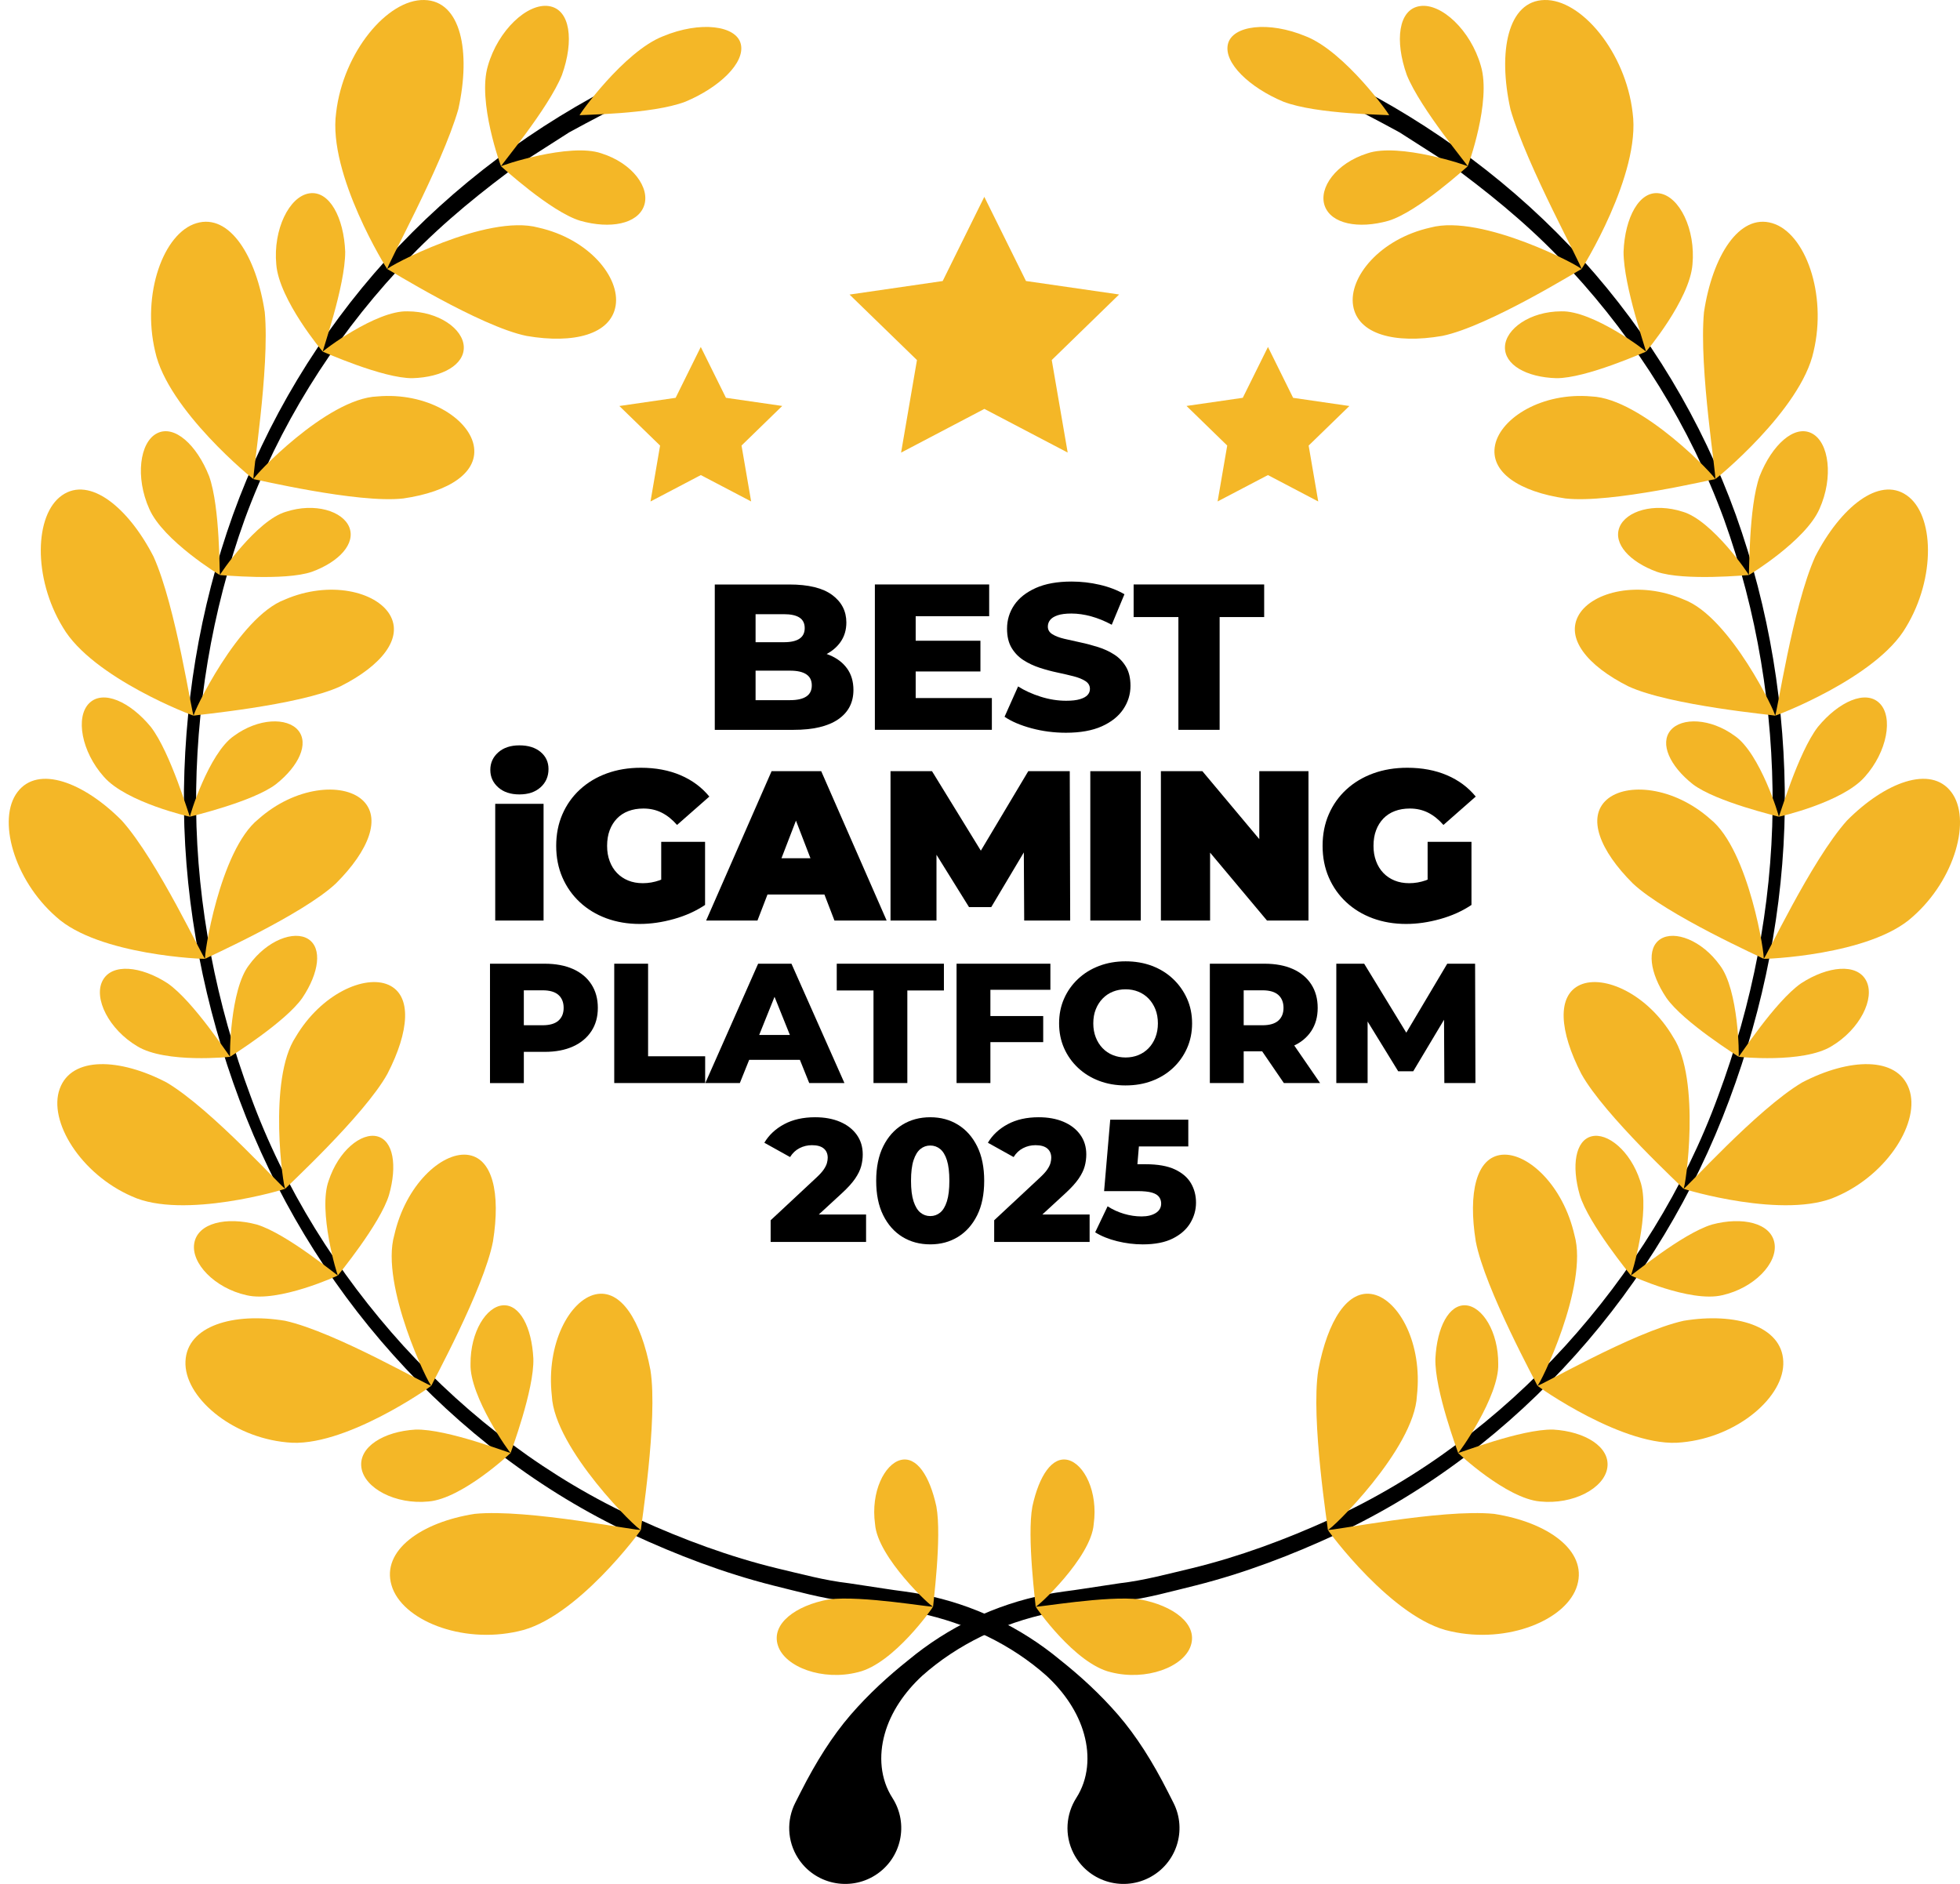 <?xml version="1.0" encoding="UTF-8"?>
<svg xmlns="http://www.w3.org/2000/svg" width="206" height="198" viewBox="0 0 206 198" fill="none">
  <path d="M66.648 10.301C64.377 11.508 62.077 12.67 59.822 13.911L54.94 17.032C54.392 17.372 53.851 17.721 53.356 18.135C49.24 21.223 45.283 24.555 41.827 28.378C34.846 35.94 29.288 44.855 25.73 54.547C22.233 64.257 20.54 74.593 20.61 84.913C20.713 95.24 22.732 105.524 26.335 115.195C29.882 124.904 35.477 133.817 42.398 141.448C49.342 149.06 57.733 155.404 67.124 159.68C71.817 161.806 76.668 163.61 81.677 164.83C84.187 165.419 86.676 166.108 89.245 166.401L93.069 166.981C94.316 167.188 95.707 167.307 97.006 167.591C102.285 168.626 107.282 171.02 111.439 174.472C113.557 176.16 115.59 178.011 117.522 180.237C119.448 182.474 121.137 185.141 122.762 188.349L123.334 189.477C124.801 192.372 123.639 195.904 120.737 197.367C117.835 198.83 114.293 197.671 112.827 194.777C111.854 192.858 112.042 190.65 113.122 188.959C114.394 186.978 114.575 184.541 113.933 182.249C113.297 179.942 111.835 177.83 110.005 176.135C106.255 172.795 101.539 170.576 96.606 169.538C95.359 169.257 94.148 169.147 92.825 168.919L88.924 168.294C86.308 167.969 83.767 167.247 81.21 166.621C76.104 165.329 71.162 163.443 66.39 161.228C56.838 156.773 48.331 150.222 41.332 142.409C34.321 134.59 28.833 125.448 25.179 115.634C21.509 105.833 19.45 95.407 19.331 84.931C19.244 74.463 20.947 63.968 24.488 54.097C28.042 44.233 33.56 35.07 40.615 27.275C47.676 19.479 56.282 13.097 65.72 8.401C66.244 8.14 66.88 8.352 67.14 8.875C67.398 9.388 67.196 10.01 66.691 10.279L66.645 10.304L66.648 10.301Z" fill="black"></path>
  <path d="M59.062 7.881C57.623 11.449 52.563 17.446 52.664 17.479C52.652 17.496 50.146 10.673 51.28 6.915C52.347 3.182 55.431 0.297 57.688 0.641C59.955 0.978 60.347 4.284 59.062 7.879" fill="#F3B526"></path>
  <path d="M63.204 16.116C59.886 14.967 52.616 17.405 52.662 17.481C52.682 17.471 57.866 22.261 60.987 23.203C64.149 24.098 67.009 23.529 67.688 21.638C68.36 19.756 66.501 17.156 63.205 16.117" fill="#F4B727"></path>
  <path d="M69.664 3.82C65.566 5.43 60.793 12.122 60.919 12.12C60.949 12.038 68.504 12.051 72.05 10.681C75.59 9.197 78.323 6.612 77.863 4.641C77.412 2.676 73.596 2.175 69.664 3.821" fill="#F4B727"></path>
  <path d="M48.173 11.47C46.449 17.487 40.464 28.235 40.712 28.287C40.691 28.338 34.427 18.301 35.328 11.844C36.069 5.472 40.732 -0.088 44.582 0.001C48.455 0.071 49.508 5.426 48.173 11.468" fill="#F4B727"></path>
  <path d="M56.575 23.918C51.164 22.44 40.575 28.098 40.711 28.285C40.752 28.247 50.436 34.306 55.341 35.305C60.334 36.167 64.207 35.131 64.704 32.129C65.192 29.157 61.904 25.108 56.575 23.918Z" fill="#F4B727"></path>
  <path d="M36.281 26.46C36.29 30.07 33.841 36.951 33.928 36.96C33.922 36.98 29.331 31.516 29.038 27.792C28.694 24.109 30.406 20.641 32.508 20.322C34.616 19.996 36.141 22.86 36.281 26.46Z" fill="#F4B727"></path>
  <path d="M42.843 32.721C39.53 32.605 33.874 36.899 33.928 36.962C33.941 36.946 40.25 39.787 43.361 39.746C46.495 39.651 48.822 38.333 48.745 36.442C48.666 34.561 46.115 32.736 42.843 32.721Z" fill="#F4B727"></path>
  <path d="M27.827 32.81C28.383 38.745 26.438 50.371 26.653 50.361C26.648 50.416 17.627 43.095 16.306 36.93C14.873 30.886 17.186 24.476 20.654 23.455C24.137 22.41 26.949 26.944 27.827 32.81Z" fill="#F4B727"></path>
  <path d="M39.656 41.665C34.327 41.868 26.497 50.211 26.653 50.361C26.678 50.313 37.576 52.938 42.386 52.388C47.239 51.686 50.376 49.617 49.779 46.758C49.181 43.93 44.85 41.203 39.654 41.665" fill="#F4B727"></path>
  <path d="M21.974 50.032C23.161 53.337 23.046 60.454 23.121 60.441C23.121 60.461 17.136 56.823 15.687 53.477C14.205 50.18 14.672 46.468 16.504 45.54C18.339 44.603 20.679 46.767 21.973 50.032" fill="#F4B727"></path>
  <path d="M30.057 53.784C26.973 54.677 23.062 60.39 23.121 60.438C23.129 60.419 29.902 61.091 32.782 60.095C35.667 59.04 37.394 57.12 36.709 55.408C36.022 53.708 33.082 52.802 30.058 53.784" fill="#F4B727"></path>
  <path d="M16.135 58.492C18.526 63.797 20.18 75.282 20.363 75.218C20.372 75.273 9.707 71.265 6.605 65.929C3.44 60.736 3.618 54.069 6.521 52.058C9.428 50.02 13.484 53.333 16.135 58.493" fill="#F4B727"></path>
  <path d="M29.933 63.017C25.05 64.839 20.189 75.109 20.363 75.213C20.372 75.162 31.429 74.159 35.781 72.131C40.131 69.945 42.42 67.05 40.964 64.594C39.514 62.168 34.633 60.977 29.931 63.016" fill="#F4B727"></path>
  <path d="M15.85 76.393C17.949 79.114 19.902 85.868 19.967 85.836C19.972 85.856 13.264 84.334 10.92 81.642C8.563 79.006 7.913 75.367 9.364 73.917C10.817 72.456 13.666 73.74 15.849 76.393" fill="#F4B727"></path>
  <path d="M24.584 77.347C21.944 79.16 19.901 85.803 19.968 85.835C19.97 85.815 26.574 84.277 29.005 82.417C31.426 80.5 32.492 78.144 31.338 76.757C30.186 75.38 27.148 75.463 24.584 77.347Z" fill="#F4B727"></path>
  <path d="M12.795 86.233C16.594 90.47 21.41 100.88 21.563 100.768C21.587 100.818 10.35 100.432 5.896 96.354C1.425 92.432 -0.319 86.06 1.841 83.237C3.999 80.384 8.8 82.209 12.795 86.234" fill="#F4B727"></path>
  <path d="M27.156 86.091C23.07 89.366 21.372 100.715 21.564 100.768C21.558 100.716 31.752 96.186 35.3 92.854C38.8 89.37 40.138 85.895 38.049 84.044C35.973 82.22 31.017 82.656 27.157 86.091" fill="#F4B727"></path>
  <path d="M17.621 103.346C20.379 105.265 24.138 111.111 24.191 111.063C24.201 111.08 17.413 111.787 14.432 109.963C11.453 108.198 9.811 104.929 10.776 103.075C11.739 101.211 14.802 101.514 17.621 103.346Z" fill="#F4B727"></path>
  <path d="M26.166 101.439C24.175 104.022 24.118 111.053 24.191 111.064C24.187 111.044 30.008 107.431 31.787 104.863C33.54 102.242 33.885 99.645 32.398 98.694C30.918 97.751 28.062 98.811 26.166 101.44" fill="#F4B727"></path>
  <path d="M17.507 113.764C22.296 116.598 29.856 125.084 29.98 124.931C30.019 124.973 19.245 128.225 13.852 125.732C8.488 123.394 5.031 117.835 6.279 114.428C7.516 110.994 12.58 111.191 17.506 113.764" fill="#F4B727"></path>
  <path d="M31.075 108.986C28.12 113.444 29.773 124.939 29.982 124.934C29.96 124.886 38.312 117.219 40.718 112.861C43.037 108.372 43.32 104.599 40.816 103.499C38.334 102.422 33.76 104.44 31.075 108.985" fill="#F4B727"></path>
  <path d="M26.992 128.699C30.161 129.661 35.474 134.109 35.516 134.046C35.532 134.059 29.286 136.93 25.912 136.127C22.559 135.379 20.043 132.749 20.42 130.647C20.792 128.535 23.784 127.84 26.991 128.699" fill="#F4B727"></path>
  <path d="M34.542 124.096C33.4 127.232 35.437 134.058 35.517 134.045C35.507 134.027 39.957 128.651 40.885 125.593C41.772 122.492 41.339 119.871 39.653 119.431C37.976 118.999 35.575 120.944 34.542 124.096Z" fill="#F4B727"></path>
  <path d="M29.971 138.814C35.35 140.014 45.243 145.818 45.339 145.63C45.39 145.658 36.076 152.274 30.148 151.591C24.29 151.047 19.32 146.773 19.494 143.074C19.651 139.353 24.513 137.907 29.97 138.813" fill="#F4B727"></path>
  <path d="M41.439 129.814C39.937 135.08 45.114 145.701 45.339 145.63C45.303 145.591 50.867 135.466 51.814 130.467C52.631 125.367 51.764 121.62 49.058 121.364C46.381 121.121 42.63 124.547 41.44 129.814" fill="#F4B727"></path>
  <path d="M43.675 150.248C47.017 150.164 53.637 152.775 53.667 152.7C53.689 152.71 48.582 157.501 45.055 157.804C41.563 158.156 38.294 156.409 37.985 154.249C37.669 152.081 40.315 150.444 43.674 150.248" fill="#F4B727"></path>
  <path d="M49.453 143.355C49.349 146.765 53.583 152.736 53.669 152.7C53.654 152.685 56.168 146.039 56.056 142.773C55.888 139.478 54.626 137.072 52.867 137.188C51.121 137.307 49.432 139.965 49.453 143.357" fill="#F4B727"></path>
  <path d="M49.886 159.107C55.466 158.546 67.295 160.995 67.362 160.78C67.427 160.79 60.532 170.206 54.454 171.449C48.488 172.806 42.202 170.253 41.149 166.606C40.072 162.945 44.285 159.98 49.887 159.107" fill="#F4B727"></path>
  <path d="M57.998 146.691C58.256 152.288 67.121 160.926 67.36 160.782C67.311 160.755 69.183 149.148 68.362 143.992C67.373 138.781 65.263 135.423 62.561 136.042C59.892 136.666 57.385 141.196 57.998 146.69" fill="#F4B727"></path>
  <path d="M87.102 168.099C90.585 167.654 98.032 168.987 98.07 168.851C98.111 168.857 93.954 174.867 90.17 175.747C86.459 176.697 82.479 175.205 81.76 172.939C81.023 170.665 83.61 168.738 87.102 168.098" fill="#F4B727"></path>
  <path d="M91.971 160.191C92.228 163.689 97.922 168.947 98.07 168.853C98.039 168.837 99.014 161.54 98.414 158.326C97.707 155.081 96.329 153.015 94.647 153.448C92.987 153.884 91.495 156.762 91.971 160.191Z" fill="#F4B727"></path>
  <path d="M141.198 8.399C150.636 13.095 159.243 19.477 166.303 27.273C173.358 35.068 178.875 44.231 182.43 54.096C185.971 63.967 187.674 74.461 187.587 84.93C187.468 95.405 185.408 105.829 181.739 115.632C178.084 125.447 172.597 134.588 165.586 142.407C158.588 150.22 150.081 156.772 140.527 161.226C135.754 163.441 130.812 165.329 125.707 166.619C123.149 167.245 120.609 167.967 117.992 168.292L114.092 168.919C112.769 169.147 111.558 169.256 110.31 169.538C105.377 170.577 100.661 172.795 96.911 176.135C95.081 177.83 93.62 179.942 92.983 182.248C92.342 184.54 92.523 186.978 93.794 188.959C95.547 191.69 94.749 195.323 92.01 197.072C89.272 198.821 85.63 198.024 83.877 195.294C82.715 193.483 82.674 191.277 83.576 189.485L84.153 188.349C85.78 185.141 87.467 182.475 89.393 180.236C91.325 178.01 93.357 176.16 95.476 174.471C99.633 171.019 104.63 168.625 109.909 167.59C111.208 167.307 112.6 167.187 113.846 166.98L117.67 166.401C120.239 166.107 122.728 165.419 125.237 164.829C130.247 163.61 135.097 161.807 139.789 159.68C149.181 155.404 157.572 149.061 164.515 141.447C171.438 133.816 177.032 124.905 180.579 115.195C184.183 105.525 186.201 95.241 186.305 84.914C186.376 74.592 184.682 64.258 181.185 54.547C177.629 44.856 172.07 35.94 165.09 28.379C161.633 24.556 157.677 21.224 153.56 18.135C153.065 17.722 152.524 17.373 151.977 17.033L147.097 13.912C144.842 12.67 142.542 11.508 140.27 10.302L140.225 10.278C139.709 10.004 139.512 9.364 139.788 8.849C140.059 8.342 140.685 8.146 141.197 8.4" fill="black"></path>
  <path d="M147.857 7.881C149.296 11.449 154.356 17.446 154.256 17.479C154.268 17.496 156.774 10.673 155.639 6.915C154.573 3.182 151.488 0.297 149.232 0.641C146.965 0.978 146.573 4.284 147.857 7.879" fill="#F3B526"></path>
  <path d="M143.716 16.116C147.034 14.967 154.304 17.405 154.258 17.481C154.238 17.471 149.054 22.261 145.933 23.203C142.771 24.098 139.911 23.529 139.232 21.638C138.56 19.756 140.419 17.156 143.716 16.117" fill="#F3B526"></path>
  <path d="M137.256 3.82C141.354 5.43 146.127 12.122 146 12.12C145.971 12.038 138.416 12.051 134.87 10.681C131.33 9.197 128.597 6.612 129.056 4.641C129.508 2.676 133.324 2.175 137.256 3.821" fill="#F3B526"></path>
  <path d="M158.746 11.47C160.469 17.487 166.456 28.235 166.207 28.287C166.229 28.338 172.492 18.301 171.592 11.844C170.851 5.472 166.188 -0.088 162.338 0.001C158.465 0.071 157.411 5.426 158.748 11.468" fill="#F3B526"></path>
  <path d="M150.345 23.918C155.756 22.44 166.345 28.098 166.209 28.285C166.168 28.247 156.484 34.306 151.579 35.305C146.585 36.167 142.713 35.131 142.216 32.129C141.728 29.157 145.016 25.108 150.345 23.918Z" fill="#F3B526"></path>
  <path d="M170.639 26.46C170.629 30.07 173.079 36.951 172.992 36.96C172.998 36.98 177.589 31.516 177.882 27.792C178.225 24.109 176.514 20.641 174.412 20.322C172.304 19.996 170.779 22.86 170.639 26.46Z" fill="#F3B526"></path>
  <path d="M164.076 32.721C167.388 32.605 173.045 36.899 172.991 36.962C172.977 36.946 166.669 39.787 163.558 39.746C160.424 39.651 158.097 38.333 158.174 36.442C158.253 34.561 160.804 32.736 164.076 32.721Z" fill="#F3B526"></path>
  <path d="M179.092 32.81C178.536 38.745 180.481 50.371 180.265 50.361C180.271 50.416 189.291 43.095 190.613 36.93C192.045 30.886 189.732 24.476 186.265 23.455C182.782 22.41 179.97 26.944 179.092 32.81Z" fill="#F3B526"></path>
  <path d="M167.263 41.665C172.591 41.868 180.421 50.211 180.265 50.361C180.24 50.313 169.343 52.938 164.533 52.388C159.68 51.686 156.543 49.617 157.14 46.758C157.738 43.93 162.069 41.203 167.264 41.665" fill="#F3B526"></path>
  <path d="M184.946 50.032C183.759 53.337 183.874 60.454 183.799 60.441C183.799 60.461 189.784 56.823 191.234 53.477C192.715 50.18 192.248 46.468 190.416 45.54C188.581 44.603 186.24 46.767 184.948 50.032" fill="#F3B526"></path>
  <path d="M176.862 53.784C179.947 54.677 183.858 60.39 183.797 60.438C183.789 60.419 177.016 61.091 174.137 60.095C171.252 59.04 169.525 57.12 170.212 55.408C170.897 53.708 173.837 52.802 176.862 53.784Z" fill="#F3B526"></path>
  <path d="M190.785 58.492C188.392 63.797 186.741 75.282 186.556 75.218C186.546 75.273 197.212 71.265 200.315 65.929C203.48 60.736 203.302 54.069 200.399 52.058C197.492 50.02 193.436 53.333 190.785 58.493" fill="#F3B526"></path>
  <path d="M176.987 63.017C181.868 64.839 186.731 75.109 186.557 75.213C186.547 75.162 175.491 74.159 171.139 72.131C166.79 69.945 164.499 67.05 165.955 64.594C167.405 62.168 172.286 60.977 176.988 63.016" fill="#F3B526"></path>
  <path d="M191.068 76.393C188.969 79.114 187.016 85.868 186.951 85.836C186.946 85.856 193.655 84.334 195.998 81.642C198.355 79.006 199.005 75.367 197.553 73.917C196.101 72.456 193.252 73.74 191.068 76.393Z" fill="#F3B526"></path>
  <path d="M182.336 77.347C184.976 79.16 187.019 85.803 186.951 85.835C186.95 85.815 180.346 84.277 177.914 82.417C175.492 80.5 174.427 78.144 175.581 76.757C176.732 75.38 179.77 75.463 182.334 77.347" fill="#F3B526"></path>
  <path d="M194.125 86.233C190.326 90.47 185.51 100.88 185.356 100.768C185.333 100.818 196.57 100.432 201.024 96.354C205.494 92.432 207.238 86.06 205.078 83.237C202.921 80.384 198.12 82.209 194.126 86.234" fill="#F3B526"></path>
  <path d="M179.764 86.091C183.85 89.366 185.549 100.715 185.356 100.768C185.363 100.716 175.168 96.186 171.62 92.854C168.12 89.37 166.782 85.895 168.871 84.044C170.947 82.22 175.903 82.656 179.763 86.091" fill="#F3B526"></path>
  <path d="M189.299 103.346C186.541 105.265 182.782 111.111 182.73 111.063C182.719 111.08 189.507 111.787 192.488 109.963C195.467 108.198 197.109 104.929 196.144 103.075C195.18 101.211 192.118 101.514 189.299 103.346Z" fill="#F3B526"></path>
  <path d="M180.754 101.439C182.744 104.022 182.802 111.053 182.729 111.064C182.733 111.044 176.912 107.431 175.133 104.863C173.38 102.242 173.037 99.645 174.522 98.694C176.002 97.751 178.858 98.811 180.754 101.44" fill="#F3B526"></path>
  <path d="M189.413 113.764C184.623 116.598 177.064 125.084 176.94 124.931C176.901 124.973 187.675 128.225 193.066 125.732C198.431 123.394 201.887 117.835 200.64 114.428C199.402 110.994 194.339 111.191 189.413 113.764Z" fill="#F3B526"></path>
  <path d="M175.844 108.986C178.799 113.444 177.146 124.939 176.938 124.934C176.959 124.886 168.609 117.219 166.201 112.861C163.882 108.372 163.6 104.599 166.103 103.499C168.585 102.422 173.159 104.44 175.844 108.985" fill="#F3B526"></path>
  <path d="M179.927 128.699C176.759 129.661 171.446 134.109 171.403 134.046C171.388 134.059 177.634 136.93 181.007 136.127C184.361 135.379 186.876 132.749 186.499 130.647C186.126 128.535 183.135 127.84 179.927 128.699Z" fill="#F3B526"></path>
  <path d="M172.378 124.096C173.52 127.232 171.482 134.058 171.403 134.045C171.412 134.027 166.963 128.651 166.035 125.593C165.147 122.492 165.581 119.871 167.267 119.431C168.943 118.999 171.345 120.944 172.379 124.096" fill="#F3B526"></path>
  <path d="M176.949 138.814C171.57 140.014 161.676 145.818 161.581 145.63C161.53 145.658 170.842 152.274 176.772 151.591C182.63 151.047 187.6 146.773 187.426 143.074C187.268 139.353 182.407 137.907 176.95 138.813" fill="#F3B526"></path>
  <path d="M165.481 129.814C166.984 135.08 161.806 145.701 161.581 145.63C161.617 145.591 156.052 135.466 155.106 130.467C154.288 125.367 155.156 121.62 157.861 121.364C160.539 121.121 164.29 124.547 165.48 129.814" fill="#F3B526"></path>
  <path d="M163.245 150.248C159.903 150.164 153.283 152.775 153.251 152.7C153.23 152.71 158.337 157.501 161.864 157.804C165.356 158.156 168.625 156.409 168.934 154.249C169.25 152.081 166.605 150.444 163.245 150.248Z" fill="#F3B526"></path>
  <path d="M157.467 143.355C157.571 146.765 153.337 152.737 153.251 152.7C153.266 152.686 150.752 146.039 150.864 142.773C151.032 139.478 152.294 137.072 154.053 137.188C155.799 137.307 157.488 139.965 157.467 143.357" fill="#F3B526"></path>
  <path d="M157.034 159.107C151.454 158.546 139.625 160.995 139.558 160.78C139.493 160.79 146.388 170.206 152.466 171.449C158.432 172.806 164.718 170.253 165.771 166.606C166.848 162.945 162.635 159.98 157.034 159.107Z" fill="#F3B526"></path>
  <path d="M148.921 146.691C148.662 152.288 139.797 160.926 139.558 160.782C139.607 160.755 137.735 149.148 138.556 143.992C139.545 138.781 141.655 135.423 144.358 136.042C147.026 136.666 149.532 141.196 148.921 146.69" fill="#F3B526"></path>
  <path d="M119.818 168.099C116.335 167.654 108.888 168.987 108.85 168.851C108.809 168.857 112.965 174.867 116.749 175.747C120.461 176.697 124.439 175.205 125.16 172.939C125.897 170.665 123.31 168.738 119.818 168.098" fill="#F3B526"></path>
  <path d="M114.95 160.191C114.692 163.689 108.998 168.947 108.85 168.853C108.881 168.837 107.906 161.54 108.506 158.326C109.213 155.081 110.591 153.015 112.273 153.448C113.933 153.884 115.425 156.762 114.95 160.191Z" fill="#F3B526"></path>
  <path d="M107.833 29.534L117.622 30.95L110.541 37.839L112.216 47.564L103.46 42.975L94.706 47.569L96.375 37.843L89.29 30.959L99.078 29.537L103.453 20.688L107.833 29.534Z" fill="#F4B727"></path>
  <path d="M76.299 41.809L82.214 42.665L77.936 46.827L78.947 52.702L73.657 49.93L68.369 52.705L69.376 46.83L65.096 42.671L71.01 41.811L73.653 36.465L76.299 41.809Z" fill="#F4B727"></path>
  <path d="M130.619 41.809L124.705 42.665L128.983 46.827L127.972 52.702L133.262 49.93L138.55 52.705L137.541 46.83L141.822 42.671L135.909 41.811L133.266 36.465L130.619 41.809Z" fill="#F4B727"></path>
  <path d="M75.125 76.707V61.43H82.959C84.972 61.43 86.473 61.797 87.466 62.532C88.458 63.267 88.954 64.231 88.954 65.424C88.954 66.21 88.747 66.898 88.331 67.487C87.915 68.075 87.332 68.542 86.58 68.884C85.829 69.227 84.935 69.396 83.9 69.396L84.337 68.348C85.416 68.348 86.357 68.511 87.16 68.839C87.961 69.167 88.586 69.64 89.031 70.258C89.476 70.877 89.698 71.629 89.698 72.516C89.698 73.84 89.162 74.87 88.089 75.605C87.017 76.34 85.453 76.707 83.396 76.707H75.125ZM79.413 73.586H83.046C83.789 73.586 84.356 73.458 84.741 73.204C85.128 72.95 85.321 72.56 85.321 72.036C85.321 71.511 85.127 71.123 84.741 70.868C84.354 70.613 83.789 70.486 83.046 70.486H79.107V67.496H82.389C83.118 67.496 83.666 67.372 84.031 67.124C84.395 66.877 84.577 66.507 84.577 66.012C84.577 65.516 84.395 65.149 84.031 64.909C83.666 64.67 83.118 64.55 82.389 64.55H79.413V73.586Z" fill="black"></path>
  <path d="M96.24 73.365H104.247V76.703H91.951V61.426H103.964V64.764H96.24V73.365ZM95.933 67.341H103.045V70.571H95.933V67.341Z" fill="black"></path>
  <path d="M112.036 77.011C110.782 77.011 109.575 76.854 108.414 76.542C107.254 76.23 106.31 75.826 105.581 75.331L107.003 72.143C107.688 72.579 108.481 72.94 109.377 73.223C110.274 73.506 111.167 73.649 112.057 73.649C112.655 73.649 113.136 73.595 113.502 73.485C113.866 73.376 114.133 73.231 114.301 73.049C114.468 72.868 114.553 72.653 114.553 72.405C114.553 72.056 114.392 71.78 114.071 71.576C113.75 71.371 113.334 71.204 112.823 71.074C112.312 70.944 111.747 70.812 111.128 70.681C110.507 70.551 109.888 70.384 109.267 70.18C108.647 69.975 108.082 69.711 107.572 69.383C107.061 69.055 106.645 68.627 106.324 68.095C106.004 67.564 105.842 66.891 105.842 66.076C105.842 65.159 106.095 64.329 106.598 63.588C107.101 62.846 107.856 62.25 108.862 61.798C109.868 61.348 111.122 61.121 112.625 61.121C113.631 61.121 114.62 61.234 115.589 61.46C116.56 61.685 117.423 62.017 118.182 62.453L116.847 65.661C116.117 65.268 115.395 64.973 114.681 64.777C113.965 64.581 113.273 64.482 112.603 64.482C112.004 64.482 111.523 64.544 111.158 64.668C110.794 64.792 110.531 64.955 110.37 65.159C110.209 65.363 110.13 65.595 110.13 65.857C110.13 66.192 110.287 66.458 110.6 66.654C110.913 66.85 111.328 67.011 111.847 67.135C112.365 67.258 112.934 67.386 113.555 67.517C114.174 67.647 114.794 67.812 115.415 68.008C116.035 68.204 116.601 68.466 117.11 68.794C117.621 69.122 118.033 69.551 118.346 70.082C118.66 70.613 118.816 71.279 118.816 72.079C118.816 72.966 118.564 73.784 118.061 74.534C117.558 75.283 116.807 75.884 115.807 76.334C114.808 76.784 113.549 77.011 112.032 77.011H112.036Z" fill="black"></path>
  <path d="M123.852 76.705V64.853H119.147V61.426H132.867V64.853H128.185V76.705H123.852Z" fill="black"></path>
  <path d="M51.499 101.285H57.248C58.398 101.285 59.388 101.471 60.221 101.841C61.053 102.211 61.697 102.746 62.151 103.445C62.607 104.144 62.834 104.972 62.834 105.926C62.834 106.881 62.607 107.689 62.151 108.381C61.696 109.074 61.053 109.609 60.221 109.985C59.388 110.362 58.398 110.55 57.248 110.55H53.476L55.056 109.009V113.83H51.499V101.285ZM55.055 109.384L53.474 107.753H57.031C57.773 107.753 58.328 107.592 58.692 107.27C59.058 106.947 59.24 106.499 59.24 105.926C59.24 105.353 59.058 104.887 58.692 104.565C58.327 104.242 57.773 104.081 57.031 104.081H53.474L55.055 102.451V109.385V109.384Z" fill="black"></path>
  <path d="M64.558 113.827V101.285H68.115V111.014H74.114V113.827H64.558Z" fill="black"></path>
  <path d="M74.131 113.827L79.681 101.285H83.184L88.752 113.827H85.051L80.705 103.022H82.106L77.759 113.827H74.131ZM77.166 111.391L78.083 108.775H84.226L85.142 111.391H77.166Z" fill="black"></path>
  <path d="M91.806 113.827V104.098H87.944V101.285H99.207V104.098H95.363V113.827H91.806Z" fill="black"></path>
  <path d="M104.093 113.827H100.536V101.285H110.398V104.027H104.093V113.828V113.827ZM103.841 106.786H109.643V109.527H103.841V106.786Z" fill="black"></path>
  <path d="M118.302 114.079C117.296 114.079 116.368 113.918 115.517 113.596C114.667 113.273 113.928 112.816 113.299 112.225C112.671 111.633 112.182 110.943 111.835 110.156C111.488 109.367 111.313 108.501 111.313 107.557C111.313 106.613 111.486 105.747 111.835 104.959C112.182 104.17 112.671 103.481 113.299 102.89C113.928 102.298 114.667 101.841 115.517 101.519C116.368 101.196 117.296 101.035 118.302 101.035C119.308 101.035 120.251 101.196 121.096 101.519C121.94 101.841 122.674 102.298 123.297 102.89C123.919 103.481 124.407 104.171 124.761 104.959C125.114 105.747 125.291 106.613 125.291 107.557C125.291 108.501 125.114 109.369 124.761 110.163C124.407 110.958 123.92 111.648 123.297 112.232C122.674 112.819 121.941 113.272 121.096 113.594C120.251 113.917 119.32 114.078 118.302 114.078V114.079ZM118.302 111.141C118.781 111.141 119.228 111.058 119.641 110.89C120.054 110.723 120.413 110.481 120.718 110.165C121.023 109.849 121.264 109.469 121.437 109.027C121.609 108.586 121.697 108.096 121.697 107.557C121.697 107.018 121.609 106.515 121.437 106.079C121.262 105.643 121.023 105.267 120.718 104.951C120.413 104.635 120.054 104.392 119.641 104.225C119.228 104.058 118.781 103.975 118.302 103.975C117.823 103.975 117.376 104.059 116.963 104.225C116.55 104.392 116.191 104.635 115.886 104.951C115.581 105.267 115.34 105.643 115.168 106.079C114.993 106.515 114.907 107.008 114.907 107.557C114.907 108.106 114.995 108.584 115.168 109.027C115.34 109.469 115.581 109.849 115.886 110.165C116.191 110.481 116.55 110.723 116.963 110.89C117.376 111.058 117.823 111.141 118.302 111.141Z" fill="black"></path>
  <path d="M127.157 101.285H132.906C134.056 101.285 135.046 101.471 135.879 101.841C136.711 102.211 137.356 102.746 137.81 103.445C138.265 104.144 138.492 104.972 138.492 105.926C138.492 106.881 138.265 107.686 137.81 108.372C137.354 109.06 136.711 109.585 135.879 109.949C135.046 110.313 134.056 110.495 132.906 110.495H129.134L130.714 109.008V113.828H127.157V101.285ZM130.714 109.384L129.134 107.753H132.691C133.433 107.753 133.987 107.592 134.352 107.27C134.717 106.947 134.9 106.499 134.9 105.926C134.9 105.353 134.717 104.887 134.352 104.565C133.986 104.242 133.433 104.081 132.691 104.081H129.134L130.714 102.451V109.385V109.384ZM134.935 113.827L131.81 109.258H135.601L138.745 113.827H134.935Z" fill="black"></path>
  <path d="M140.449 113.827V101.285H143.378L148.586 109.814H147.042L152.108 101.285H155.036L155.072 113.827H151.803L151.767 106.248H152.324L148.534 112.59H146.953L143.056 106.248H143.738V113.827H140.449Z" fill="black"></path>
  <path d="M80.996 130.526V128.25L85.816 123.754C86.159 123.435 86.414 123.155 86.579 122.91C86.744 122.665 86.855 122.442 86.911 122.24C86.966 122.038 86.994 121.851 86.994 121.68C86.994 121.264 86.855 120.94 86.579 120.707C86.303 120.475 85.889 120.358 85.337 120.358C84.871 120.358 84.435 120.462 84.031 120.67C83.626 120.878 83.296 121.19 83.038 121.606L80.334 120.101C80.812 119.293 81.505 118.645 82.413 118.155C83.321 117.667 84.407 117.422 85.671 117.422C86.664 117.422 87.535 117.581 88.284 117.899C89.032 118.217 89.617 118.669 90.041 119.256C90.465 119.844 90.676 120.535 90.676 121.331C90.676 121.747 90.621 122.159 90.511 122.57C90.4 122.98 90.189 123.414 89.876 123.873C89.563 124.331 89.1 124.842 88.487 125.406L84.661 128.929L84.053 127.645H91.026V130.526H80.996Z" fill="black"></path>
  <path d="M97.774 130.782C96.671 130.782 95.692 130.518 94.839 129.993C93.986 129.467 93.316 128.709 92.824 127.717C92.333 126.727 92.089 125.522 92.089 124.102C92.089 122.682 92.335 121.477 92.824 120.487C93.314 119.496 93.986 118.738 94.839 118.211C95.692 117.685 96.671 117.422 97.774 117.422C98.878 117.422 99.838 117.685 100.691 118.211C101.544 118.738 102.215 119.495 102.706 120.487C103.196 121.477 103.441 122.683 103.441 124.102C103.441 125.52 103.196 126.727 102.706 127.717C102.215 128.707 101.544 129.467 100.691 129.993C99.838 130.52 98.866 130.782 97.774 130.782ZM97.774 127.809C98.166 127.809 98.514 127.687 98.813 127.442C99.114 127.197 99.349 126.803 99.522 126.258C99.694 125.714 99.78 124.995 99.78 124.102C99.78 123.209 99.694 122.475 99.522 121.937C99.351 121.398 99.114 121.007 98.813 120.762C98.512 120.517 98.166 120.394 97.774 120.394C97.382 120.394 97.035 120.517 96.735 120.762C96.434 121.007 96.195 121.398 96.017 121.937C95.839 122.475 95.75 123.197 95.75 124.102C95.75 125.007 95.839 125.714 96.017 126.258C96.195 126.802 96.434 127.197 96.735 127.442C97.035 127.687 97.382 127.809 97.774 127.809Z" fill="black"></path>
  <path d="M104.491 130.526V128.25L109.311 123.754C109.654 123.435 109.909 123.155 110.074 122.91C110.239 122.665 110.35 122.442 110.406 122.24C110.461 122.038 110.489 121.851 110.489 121.68C110.489 121.264 110.35 120.94 110.074 120.707C109.798 120.475 109.384 120.358 108.832 120.358C108.366 120.358 107.93 120.462 107.526 120.67C107.121 120.878 106.791 121.19 106.533 121.606L103.829 120.101C104.307 119.293 105 118.645 105.909 118.155C106.816 117.667 107.902 117.422 109.166 117.422C110.159 117.422 111.03 117.581 111.779 117.899C112.527 118.217 113.112 118.669 113.536 119.256C113.96 119.844 114.171 120.535 114.171 121.331C114.171 121.747 114.116 122.159 114.006 122.57C113.895 122.98 113.684 123.414 113.371 123.873C113.058 124.331 112.595 124.842 111.982 125.406L108.156 128.929L107.548 127.645H114.521V130.526H104.491Z" fill="black"></path>
  <path d="M120.092 130.783C119.209 130.783 118.32 130.672 117.424 130.452C116.529 130.232 115.756 129.92 115.105 129.516L116.411 126.782C116.938 127.124 117.512 127.387 118.132 127.571C118.751 127.754 119.368 127.846 119.98 127.846C120.593 127.846 121.091 127.726 121.471 127.488C121.851 127.249 122.041 126.916 122.041 126.488C122.041 126.231 121.967 126.002 121.821 125.799C121.674 125.598 121.422 125.445 121.067 125.341C120.71 125.237 120.202 125.185 119.539 125.185H116.043L116.687 117.68H124.893V120.488H117.976L119.834 118.891L119.41 123.957L117.552 122.36H120.404C121.679 122.36 122.704 122.541 123.476 122.902C124.249 123.263 124.813 123.746 125.169 124.352C125.524 124.958 125.703 125.64 125.703 126.398C125.703 127.157 125.503 127.869 125.104 128.536C124.706 129.202 124.096 129.745 123.273 130.16C122.452 130.576 121.39 130.784 120.09 130.784L120.092 130.783Z" fill="black"></path>
  <path d="M54.591 83.493C53.662 83.493 52.92 83.247 52.365 82.753C51.81 82.259 51.533 81.647 51.533 80.915C51.533 80.182 51.81 79.569 52.365 79.076C52.92 78.582 53.662 78.336 54.591 78.336C55.521 78.336 56.263 78.568 56.817 79.031C57.372 79.495 57.649 80.093 57.649 80.825C57.649 81.602 57.372 82.242 56.817 82.743C56.263 83.243 55.521 83.493 54.591 83.493ZM52.049 96.747V84.48H57.13V96.747H52.049Z" fill="black"></path>
  <path d="M67.248 97.107C65.974 97.107 64.801 96.908 63.729 96.513C62.657 96.116 61.729 95.553 60.942 94.819C60.155 94.087 59.544 93.219 59.109 92.218C58.675 91.217 58.457 90.109 58.457 88.899C58.457 87.689 58.674 86.582 59.109 85.58C59.544 84.579 60.158 83.711 60.953 82.979C61.747 82.247 62.687 81.682 63.774 81.285C64.861 80.889 66.056 80.691 67.36 80.691C68.918 80.691 70.308 80.954 71.53 81.476C72.751 81.999 73.758 82.747 74.553 83.719L71.159 86.702C70.664 86.135 70.127 85.704 69.552 85.413C68.975 85.122 68.335 84.976 67.629 84.976C67.044 84.976 66.516 85.065 66.045 85.244C65.572 85.424 65.172 85.686 64.842 86.029C64.512 86.373 64.257 86.784 64.078 87.262C63.898 87.74 63.808 88.287 63.808 88.899C63.808 89.511 63.898 90.017 64.078 90.502C64.257 90.988 64.512 91.403 64.842 91.746C65.172 92.09 65.564 92.356 66.023 92.542C66.479 92.729 66.993 92.823 67.562 92.823C68.162 92.823 68.746 92.721 69.316 92.52C69.885 92.318 70.492 91.97 71.136 91.477L74.104 95.109C73.144 95.752 72.051 96.246 70.822 96.589C69.593 96.933 68.402 97.106 67.248 97.106V97.107ZM69.495 94.439V88.474H74.104V95.112L69.495 94.439Z" fill="black"></path>
  <path d="M74.216 96.748L81.095 81.051H86.311L93.189 96.748H87.703L82.623 83.562H84.692L79.611 96.748H74.215H74.216ZM78.308 94.013L79.657 90.2H86.897L88.246 94.013H78.308Z" fill="black"></path>
  <path d="M93.595 96.748V81.051H97.956L104.252 91.299H101.958L108.073 81.051H112.434L112.479 96.748H107.645L107.6 88.317H108.364L104.183 95.335H101.845L97.484 88.317H98.427V96.748H93.594H93.595Z" fill="black"></path>
  <path d="M114.593 96.748V81.051H119.898V96.748H114.593Z" fill="black"></path>
  <path d="M122.012 96.748V81.051H126.373L134.377 90.605H132.354V81.051H137.524V96.748H133.163L125.159 87.195H127.182V96.748H122.012Z" fill="black"></path>
  <path d="M147.798 97.107C146.524 97.107 145.351 96.908 144.279 96.513C143.207 96.116 142.279 95.553 141.492 94.819C140.705 94.087 140.093 93.219 139.659 92.218C139.225 91.217 139.007 90.109 139.007 88.899C139.007 87.689 139.223 86.582 139.659 85.58C140.093 84.579 140.707 83.711 141.502 82.979C142.297 82.247 143.237 81.682 144.324 81.285C145.41 80.889 146.605 80.691 147.91 80.691C149.468 80.691 150.858 80.954 152.08 81.476C153.301 81.999 154.308 82.747 155.103 83.719L151.708 86.702C151.213 86.135 150.677 85.704 150.102 85.413C149.525 85.122 148.884 84.976 148.179 84.976C147.594 84.976 147.066 85.065 146.595 85.244C146.122 85.424 145.722 85.686 145.392 86.029C145.062 86.373 144.807 86.784 144.628 87.262C144.448 87.74 144.358 88.287 144.358 88.899C144.358 89.511 144.448 90.017 144.628 90.502C144.807 90.988 145.062 91.403 145.392 91.746C145.722 92.09 146.114 92.356 146.572 92.542C147.029 92.729 147.543 92.823 148.112 92.823C148.711 92.823 149.296 92.721 149.865 92.52C150.434 92.318 151.042 91.97 151.686 91.477L154.654 95.109C153.694 95.752 152.601 96.246 151.372 96.589C150.143 96.933 148.952 97.106 147.798 97.106V97.107ZM150.046 94.439V88.474H154.655V95.112L150.046 94.439Z" fill="black"></path>
</svg>
